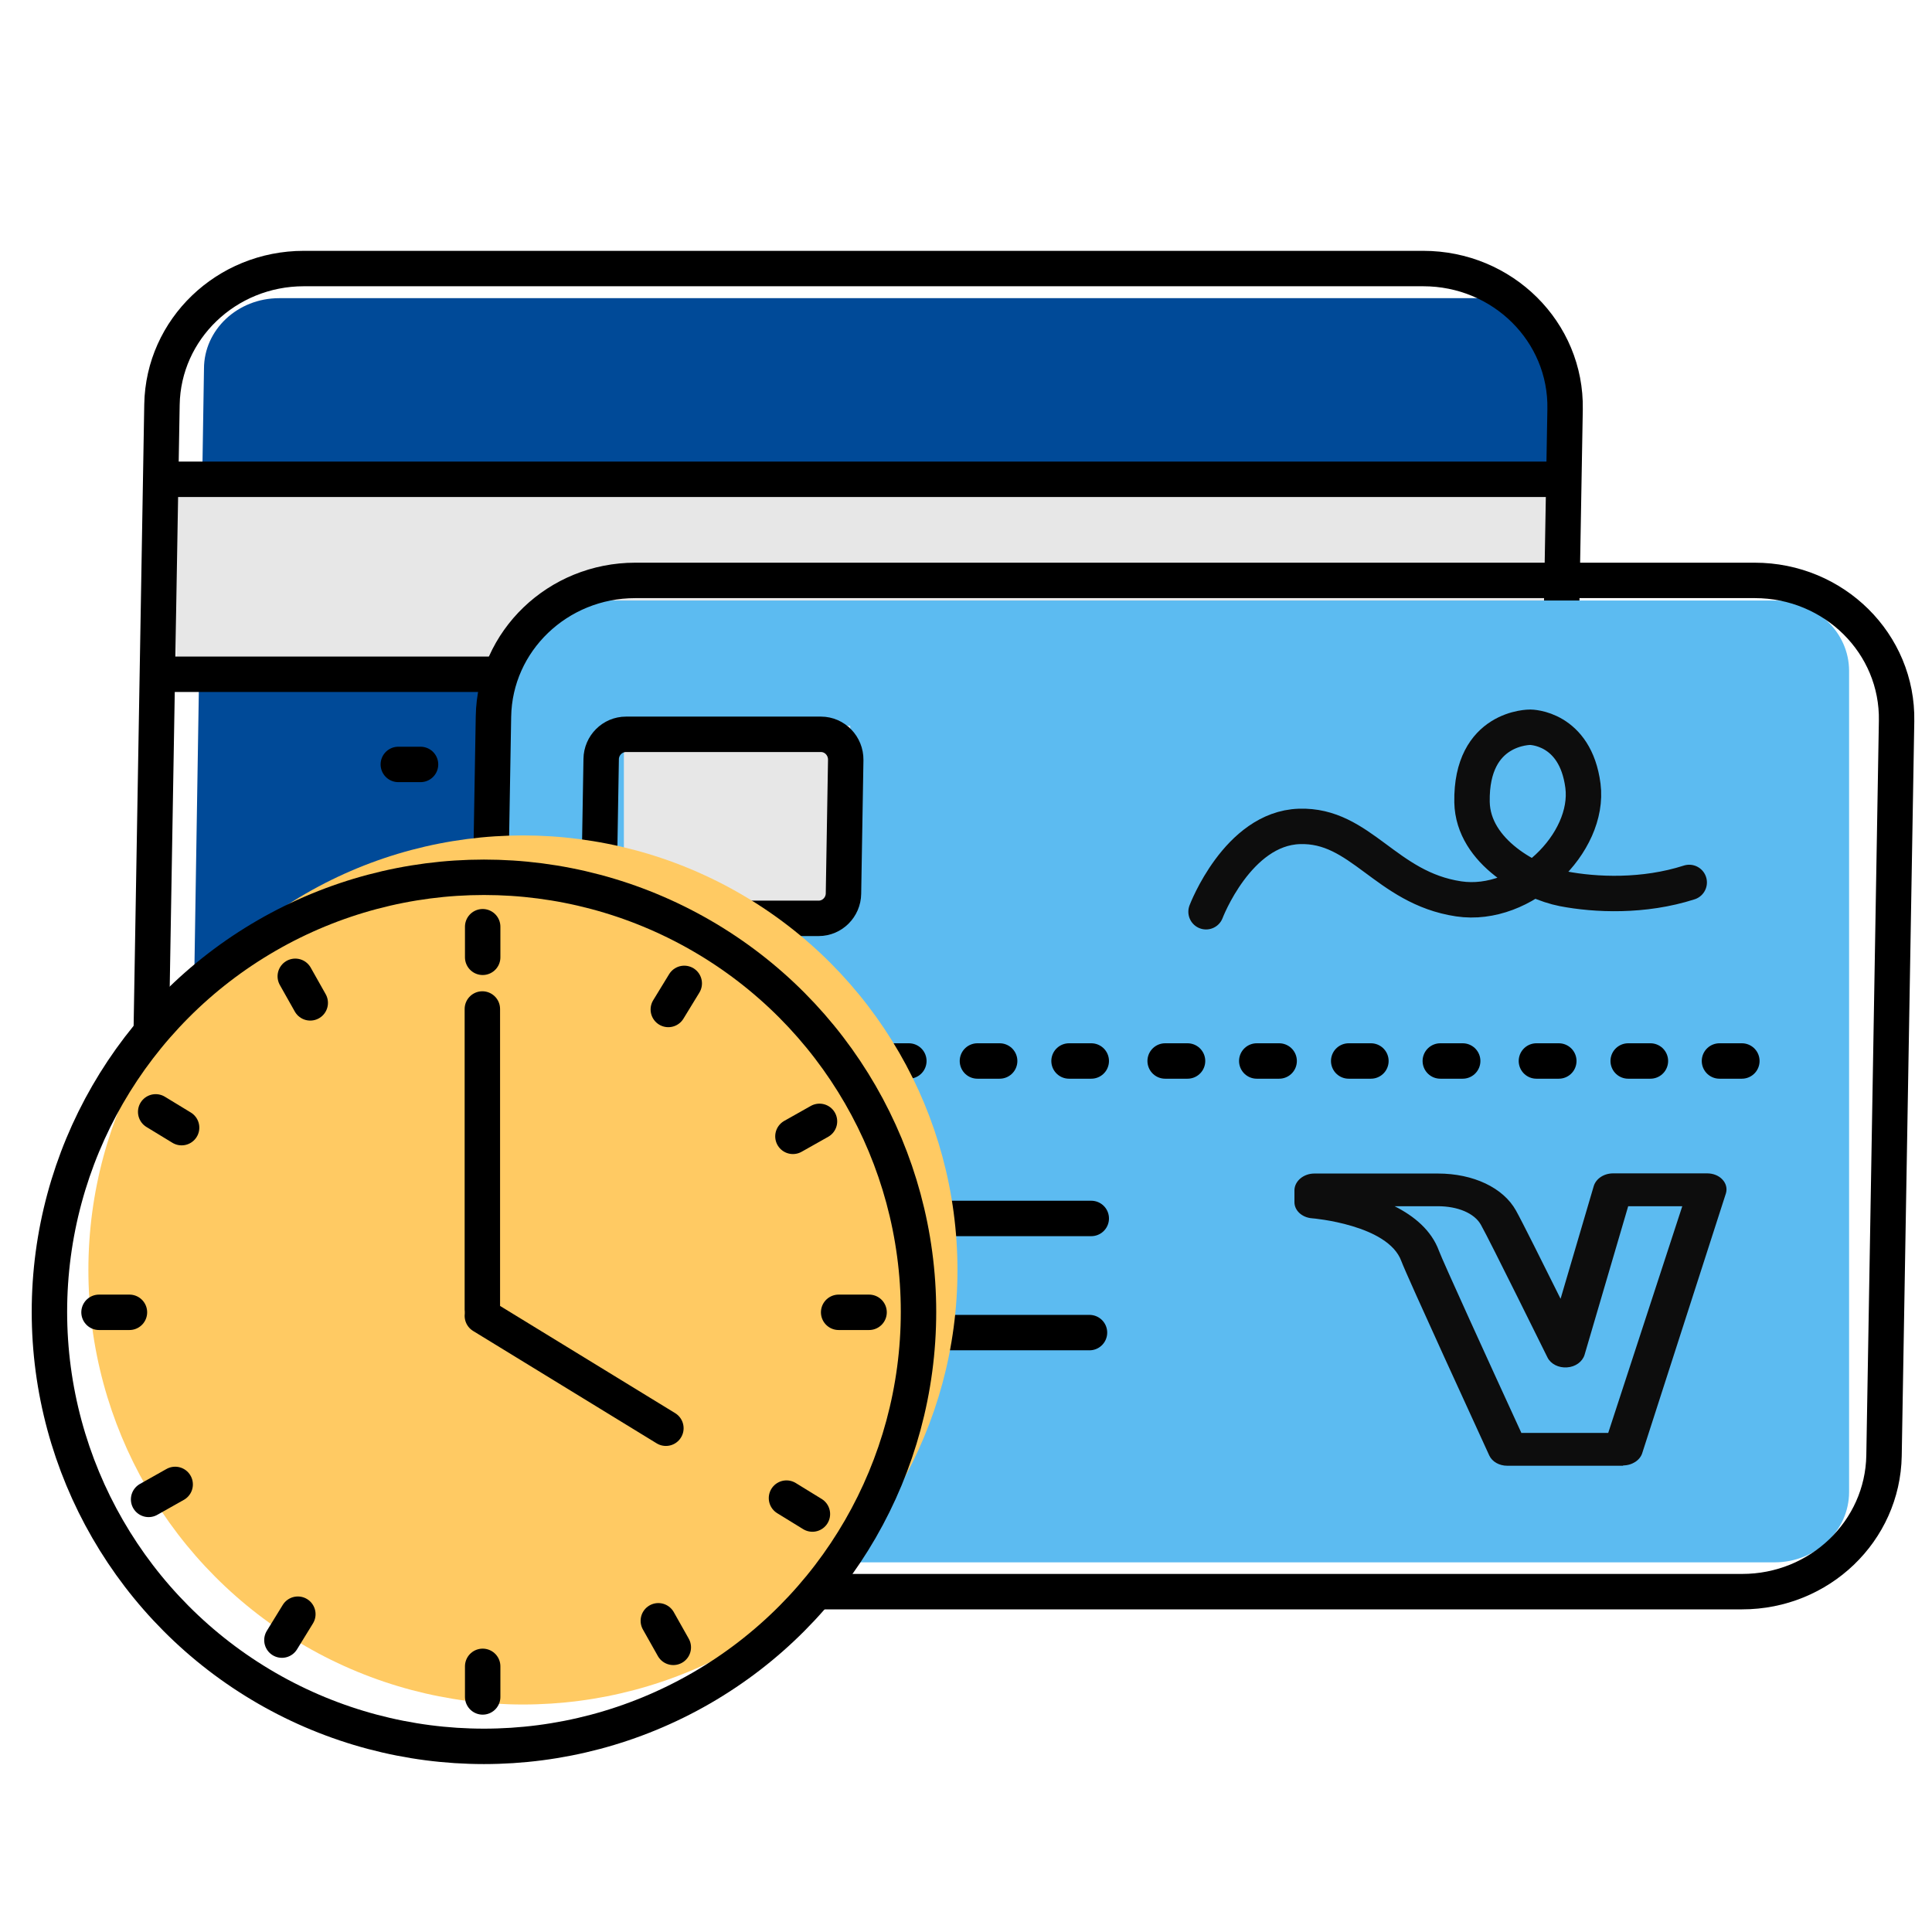 <?xml version="1.0" encoding="UTF-8"?>
<svg id="Layer_3" xmlns="http://www.w3.org/2000/svg" version="1.1" viewBox="0 0 1200 1200">
  
  <defs>
    <style>
      .st0 {
        stroke: #0d0d0d;
      }

      .st0, .st1, .st2, .st3 {
        fill: none;
        stroke-width: 22px;
      }

      .st0, .st2, .st3 {
        stroke-linecap: round;
      }

      .st0, .st3 {
        stroke-linejoin: round;
      }

      .st1, .st2 {
        stroke-miterlimit: 10;
      }

      .st1, .st2, .st3 {
        stroke: #000;
      }

      .st4 {
        fill: #ffca63;
      }

      .st5 {
        fill: #0d0d0d;
      }

      .st6 {
        fill: #004a98;
      }

      .st7 {
        fill: #5cbbf1;
      }

      .st8 {
        fill: #e7e7e7;
      }
    </style>
  </defs>
  <g>
    <path class="st6" d="M173.4,185.2h749.2c25.8,0,46.7,19.6,46.7,43.8v511.3c0,24.2-20.9,43.8-46.7,43.8H173.4c-25.8,0-54.7-29.8-54.7-54l8-501.1c0-24.2,20.9-43.8,46.7-43.8Z"/>
    <g>
      <line class="st3" x1="247.4" y1="474.8" x2="261.2" y2="474.8"/>
      <line class="st3" x1="306.4" y1="474.8" x2="320.3" y2="474.8"/>
      <line class="st3" x1="365.5" y1="474.8" x2="379.4" y2="474.8"/>
      <line class="st3" x1="424.5" y1="474.8" x2="438.3" y2="474.8"/>
      <line class="st3" x1="483.5" y1="474.8" x2="497.4" y2="474.8"/>
      <line class="st3" x1="542.7" y1="474.8" x2="556.6" y2="474.8"/>
      <line class="st3" x1="601.8" y1="474.8" x2="615.6" y2="474.8"/>
      <line class="st3" x1="661" y1="474.8" x2="674.9" y2="474.8"/>
      <line class="st3" x1="720" y1="474.8" x2="733.8" y2="474.8"/>
      <line class="st3" x1="779.1" y1="474.8" x2="793" y2="474.8"/>
    </g>
    <rect class="st8" x="109.5" y="300.2" width="862.6" height="118.8"/>
    <path class="st1" d="M354.3,794.9h-173.4c-49.3,0-89-39.3-88.1-87.4l7.8-456.2c.8-46.9,40-84.5,88.1-84.5h695.3c49.3,0,89,39.3,88.1,87.4l-4.6,263.1"/>
    <line class="st1" x1="93.9" y1="297.7" x2="979.8" y2="297.7"/>
    <line class="st1" x1="97.6" y1="418.8" x2="969.6" y2="418.8"/>
  </g>
  <path class="st7" d="M359.1,373h743.1c25.6,0,46.3,19.6,46.3,43.7v510c0,24.1-20.7,43.7-46.3,43.7H359.1c-25.6,0-46.3-19.6-46.3-43.7v-510c0-24.1,20.7-43.7,46.3-43.7Z"/>
  <rect class="st8" x="387.5" y="450.8" width="140.6" height="120.4"/>
  <path class="st5" d="M1008.2,910.4h-72c-5,0-9.4-2.5-11.2-6.4-5.2-11.4-51.3-111.7-54.6-120.7-8.2-22.6-55-26.6-55.5-26.6-6.3-.5-11-4.9-10.9-10.2v-7.4c.2-5.6,5.7-10.2,12.4-10.2h76.7c22,0,40.6,8.8,48.5,23,3.6,6.4,17,33.3,27.7,54.8l20.6-70c1.4-4.6,6.3-7.9,12-7.9h58.5c3.7,0,7.2,1.4,9.4,3.8,2.3,2.4,3.1,5.6,2.2,8.6l-51.9,161.1c-1.3,4.6-6.3,7.9-12,7.9ZM944.8,890h54.1l46-140.8h-33.6l-27.1,92.3c-1.3,4.3-5.7,7.5-10.9,7.8-5.2.4-10.1-2.1-12.1-6.1-.4-.7-35.6-72.2-41.4-82.5-4-7.1-14.2-11.5-26.8-11.5h-26.8c12.1,6.1,22.9,14.9,27.6,27.8,2.2,6,30.7,68.5,51.1,112.9Z"/>
  <g>
    <path class="st1" d="M508.5,570.4h-121.1c-8.6,0-15.5-7.2-15.4-15.9l1.4-83c.1-8.5,7-15.4,15.4-15.4h121.1c8.6,0,15.5,7.2,15.4,15.9l-1.4,83c-.1,8.5-7,15.4-15.4,15.4Z"/>
    <path class="st0" d="M749.1,566.3s19.6-51.7,57.9-53c38.3-1.3,53.6,38.2,99,45,40.3,6,81.7-34.8,77.2-70.2-4.7-36.4-32.7-36.4-32.7-36.4,0,0-37-.5-36.2,46.5.6,31.2,36.7,49.9,56.5,53.8,20.2,3.9,50.1,5.2,78.4-3.9"/>
  </g>
  <g>
    <line class="st3" x1="377.1" y1="659" x2="390.9" y2="659"/>
    <line class="st3" x1="434" y1="659" x2="447.9" y2="659"/>
    <line class="st3" x1="493.7" y1="659" x2="507.6" y2="659"/>
    <line class="st3" x1="550.7" y1="659" x2="564.5" y2="659"/>
    <line class="st3" x1="607.1" y1="659" x2="620.9" y2="659"/>
    <line class="st3" x1="664" y1="659" x2="677.8" y2="659"/>
    <line class="st3" x1="723.7" y1="659" x2="737.6" y2="659"/>
    <line class="st3" x1="780.6" y1="659" x2="794.5" y2="659"/>
    <line class="st3" x1="837.7" y1="659" x2="851.5" y2="659"/>
    <line class="st3" x1="894.6" y1="659" x2="908.5" y2="659"/>
    <line class="st3" x1="954.3" y1="659" x2="968.2" y2="659"/>
    <line class="st3" x1="1011.3" y1="659" x2="1025.1" y2="659"/>
    <line class="st3" x1="1068" y1="659" x2="1081.9" y2="659"/>
    <line class="st3" x1="380.6" y1="756.8" x2="677.8" y2="756.8"/>
    <line class="st3" x1="379.5" y1="827.7" x2="676.7" y2="827.7"/>
    <line class="st3" x1="378.3" y1="898.6" x2="525.2" y2="898.6"/>
  </g>
  <path class="st1" d="M1082.1,988.6H386.8c-49.3,0-89-39.3-88.1-87.4l7.8-456.2c.8-46.9,40-84.5,88.1-84.5h695.3c49.3,0,89,39.3,88.1,87.4l-7.8,456.2c-.8,46.9-40,84.5-88.1,84.5Z"/>
  <circle class="st4" cx="324.8" cy="788.8" r="269.9"/>
  <g>
    <g>
      <g>
        <g>
          <line class="st2" x1="299.8" y1="575.6" x2="299.8" y2="594.6"/>
          <line class="st2" x1="299.8" y1="1035" x2="299.8" y2="1054"/>
        </g>
        <g>
          <line class="st2" x1="539.8" y1="815.1" x2="520.9" y2="815.1"/>
          <line class="st2" x1="80.4" y1="815.1" x2="61.5" y2="815.1"/>
        </g>
      </g>
      <g>
        <g>
          <line class="st2" x1="425" y1="610.8" x2="415.1" y2="627"/>
          <line class="st2" x1="185" y1="1002.6" x2="175.1" y2="1018.7"/>
        </g>
        <g>
          <line class="st2" x1="504.6" y1="940.4" x2="488.5" y2="930.5"/>
          <line class="st2" x1="112.8" y1="700.4" x2="96.7" y2="690.6"/>
        </g>
      </g>
      <g>
        <g>
          <line class="st2" x1="509" y1="696.5" x2="492.5" y2="705.8"/>
          <line class="st2" x1="108.8" y1="922" x2="92.3" y2="931.3"/>
        </g>
        <g>
          <line class="st2" x1="418.2" y1="1023.2" x2="408.9" y2="1006.7"/>
          <line class="st2" x1="192.7" y1="622.9" x2="183.4" y2="606.4"/>
        </g>
      </g>
    </g>
    <g>
      <line class="st2" x1="299.6" y1="626.7" x2="299.6" y2="813.3"/>
      <line class="st2" x1="413.6" y1="887.1" x2="299.6" y2="817.3"/>
    </g>
    <circle class="st2" cx="300.6" cy="814.8" r="269.9"/>
  </g>
</svg>